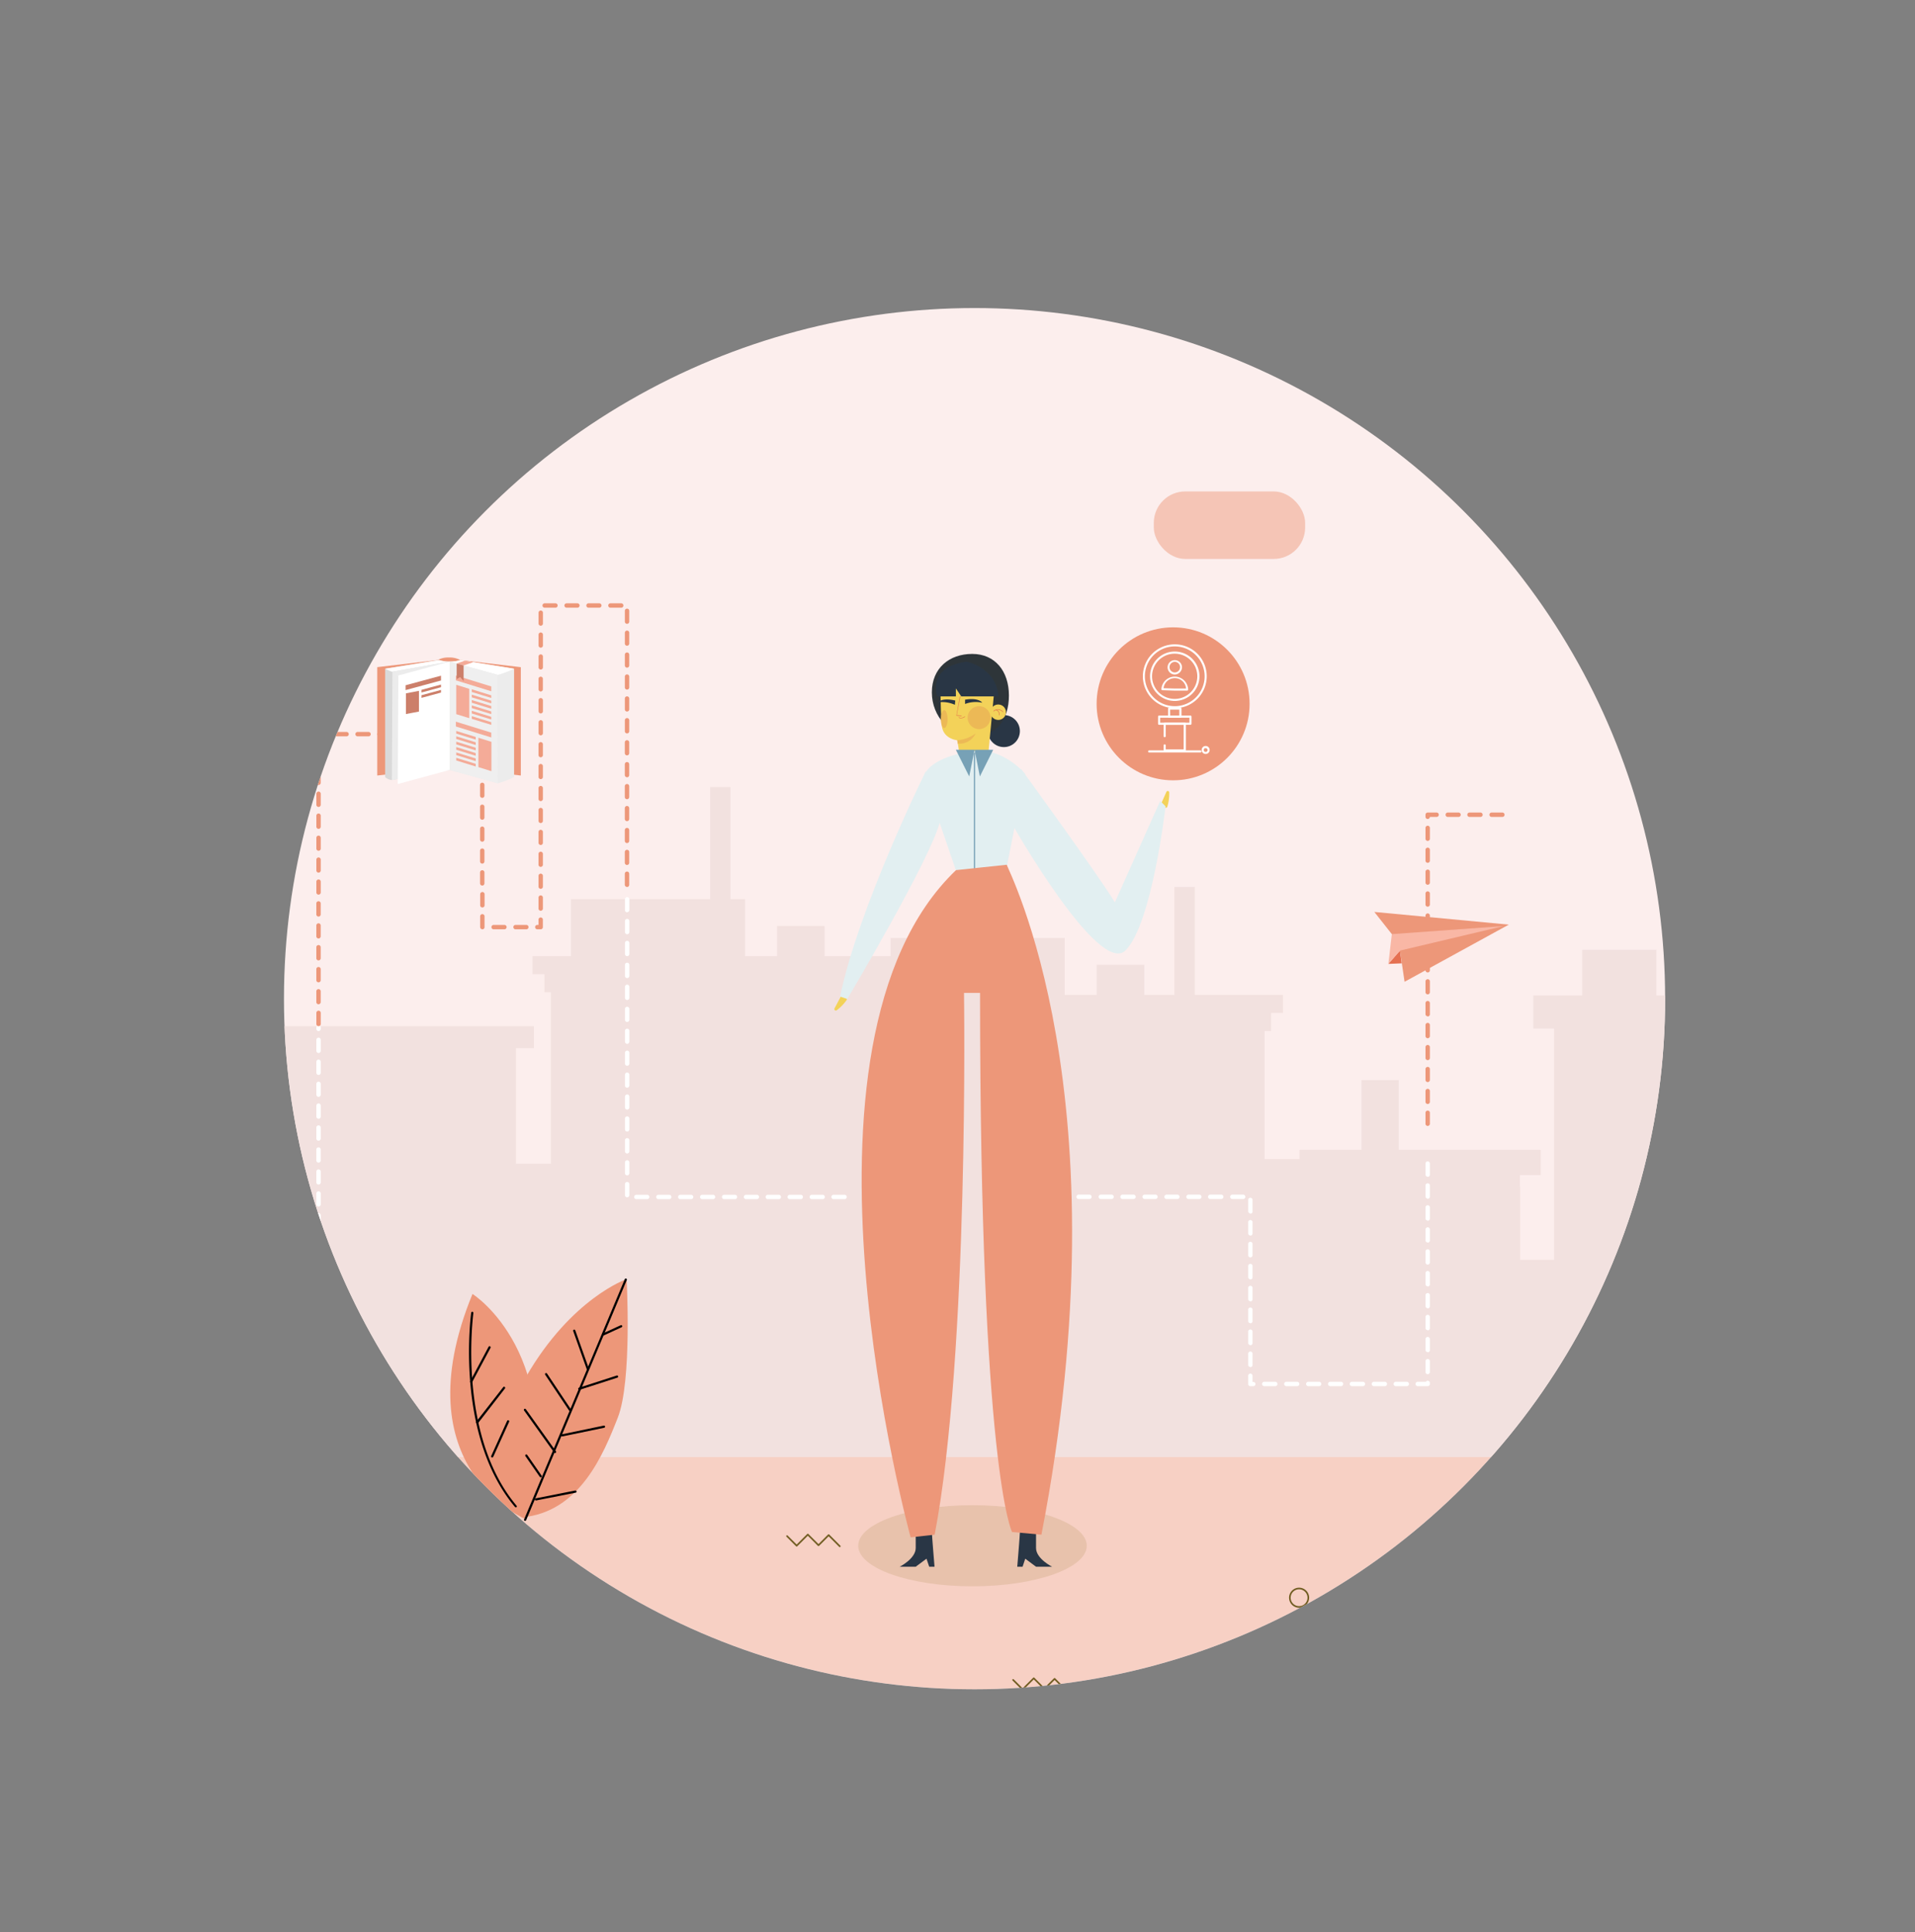 <svg xmlns="http://www.w3.org/2000/svg" xmlns:xlink="http://www.w3.org/1999/xlink" viewBox="0 0 532.56 537.33"><rect x="0" y="0" width="532.56" height="537.33" fill="#808080" stroke="none"/><defs><style>.cls-1{fill:none;}.cls-2{clip-path:url(#clip-path);}.cls-3{fill:#fceeed;}.cls-4{opacity:0.35;}.cls-24,.cls-5{fill:#ed9779;}.cls-6{fill:#715d22;}.cls-7{fill:#f2e1df;}.cls-8{fill:#f4d558;}.cls-9{fill:#1d1d1b;}.cls-10{opacity:0.28;}.cls-11{fill:#c19e6f;}.cls-12{fill:#f3d259;}.cls-13{fill:#e2eff1;}.cls-14{fill:#293645;}.cls-15{fill:#2e3539;}.cls-16{fill:#ecb956;}.cls-17{fill:#e57e4c;}.cls-18{fill:#77a1b6;}.cls-19{fill:#f5d458;}.cls-20,.cls-27{fill:#fff;}.cls-21{opacity:0.47;}.cls-22{fill:#e57051;}.cls-23{fill:#f9b7a5;}.cls-24,.cls-25,.cls-26,.cls-27,.cls-28,.cls-29,.cls-30,.cls-31{fill-rule:evenodd;}.cls-25{fill:#e29b3c;}.cls-26{fill:#ececec;}.cls-28{fill:#efefef;}.cls-29{fill:#d9d9d9;}.cls-30{fill:#f4ab98;}.cls-31{fill:#cc7f6a;}</style><clipPath id="clip-path" transform="translate(78.97 85.66)"><circle class="cls-1" cx="192.05" cy="192.05" r="192.05"></circle></clipPath></defs><g id="Capa_2" data-name="Capa 2"><g id="Capa_1-2" data-name="Capa 1"><g class="cls-2"><rect class="cls-3" x="1.56" width="530.99" height="535.42"></rect><g class="cls-4"><rect class="cls-5" x="0.24" y="402.54" width="530.51" height="128.06"></rect></g><path class="cls-6" d="M39.6,415.49a2.79,2.79,0,1,1,2.79-2.79A2.8,2.8,0,0,1,39.6,415.49Zm0-5.13a2.34,2.34,0,1,0,2.34,2.34A2.34,2.34,0,0,0,39.6,410.36Z" transform="translate(78.97 85.66)"></path><path class="cls-6" d="M-5,389.85a.2.2,0,0,1-.16-.07l-2.94-2.94-2.66,2.66a.22.22,0,0,1-.32,0l-2.81-2.82-2.94,2.94a.22.22,0,0,1-.32,0L-19.84,387a.22.22,0,0,1,0-.32.22.22,0,0,1,.32,0l2.48,2.48,2.93-2.94a.24.24,0,0,1,.33,0L-11,389l2.66-2.66a.24.24,0,0,1,.32,0l3.1,3.11a.22.22,0,0,1,0,.32A.2.2,0,0,1-5,389.85Z" transform="translate(78.97 85.66)"></path><path class="cls-6" d="M39.39,344a2.5,2.5,0,1,1,2.5-2.5A2.51,2.51,0,0,1,39.39,344Zm0-4.54a2,2,0,1,0,2,2A2,2,0,0,0,39.39,339.41Z" transform="translate(78.97 85.66)"></path><path class="cls-6" d="M149.82,404a2.79,2.79,0,1,1,2.79-2.79A2.8,2.8,0,0,1,149.82,404Zm0-5.13a2.34,2.34,0,1,0,2.33,2.34A2.33,2.33,0,0,0,149.82,398.89Z" transform="translate(78.97 85.66)"></path><path class="cls-6" d="M265.85,406.92a3.13,3.13,0,1,1,3.13-3.13A3.14,3.14,0,0,1,265.85,406.92Zm0-5.81a2.68,2.68,0,1,0,2.68,2.68A2.68,2.68,0,0,0,265.85,401.11Z" transform="translate(78.97 85.66)"></path><path class="cls-6" d="M282.31,361.42a2.79,2.79,0,1,1,2.79-2.79A2.8,2.8,0,0,1,282.31,361.42Zm0-5.13a2.34,2.34,0,1,0,2.33,2.34A2.33,2.33,0,0,0,282.31,356.29Z" transform="translate(78.97 85.66)"></path><path class="cls-6" d="M217.41,384.52a.26.26,0,0,1-.16-.07l-2.94-2.94-2.66,2.65a.22.22,0,0,1-.32,0l-2.81-2.81-2.94,2.94a.23.23,0,0,1-.32,0l-2.64-2.64a.24.24,0,0,1,0-.33.24.24,0,0,1,.32,0l2.48,2.48,2.94-2.93a.2.2,0,0,1,.16-.07h0a.2.2,0,0,1,.16.07l2.81,2.81,2.66-2.66a.24.24,0,0,1,.32,0l3.1,3.11a.22.22,0,0,1,0,.32A.24.24,0,0,1,217.41,384.52Z" transform="translate(78.97 85.66)"></path><path class="cls-6" d="M318.07,417.12a.24.24,0,0,1-.16-.07L315,414.11l-2.66,2.65a.22.22,0,0,1-.32,0L309.17,414l-2.93,2.94a.24.24,0,0,1-.33,0l-2.64-2.64a.23.23,0,0,1,.33-.33l2.48,2.48,2.93-2.93a.24.24,0,0,1,.33,0l2.81,2.81,2.65-2.66a.24.24,0,0,1,.33,0l3.1,3.1a.24.24,0,0,1-.16.4Z" transform="translate(78.97 85.66)"></path><path class="cls-6" d="M179.43,414.55a.27.27,0,0,1-.16-.06l-2.94-2.94-2.65,2.65a.24.24,0,0,1-.33,0l-2.81-2.81-2.94,2.94a.22.22,0,0,1-.32,0l-2.64-2.64a.24.24,0,0,1,0-.33.23.23,0,0,1,.32,0l2.48,2.48,2.94-2.94a.24.24,0,0,1,.32,0l2.81,2.82,2.66-2.66a.22.22,0,0,1,.32,0l3.11,3.1a.26.26,0,0,1,0,.33A.27.27,0,0,1,179.43,414.55Z" transform="translate(78.97 85.66)"></path><path class="cls-6" d="M154.58,344.56a.28.28,0,0,1-.17-.07l-2.94-2.94-2.65,2.65a.24.24,0,0,1-.33,0l-2.81-2.81-2.94,2.94a.22.22,0,0,1-.32,0l-2.64-2.64a.23.23,0,1,1,.32-.32l2.48,2.47,2.94-2.93a.22.22,0,0,1,.32,0l2.82,2.81,2.65-2.66a.24.24,0,0,1,.33,0l3.1,3.11a.22.22,0,0,1,0,.32A.28.28,0,0,1,154.58,344.56Z" transform="translate(78.97 85.66)"></path><polygon class="cls-7" points="522.64 176.78 497.21 176.78 497.21 187.34 502.18 187.34 502.18 350.34 497.16 350.34 497.16 234.13 481.07 234.13 481.07 121.41 466.71 121.41 466.71 213.04 464.17 213.04 464.17 276.82 460.64 276.82 460.64 264.11 440.01 264.11 440.01 276.82 426.4 276.82 426.4 286.02 432.2 286.02 432.2 350.34 422.75 350.34 422.75 330 422.68 330 422.68 326.77 428.47 326.77 428.47 319.73 388.98 319.73 388.98 300.37 378.62 300.37 378.62 319.73 361.39 319.73 361.39 322.32 351.68 322.32 351.68 290.37 351.68 286.72 353.49 286.72 353.49 281.69 356.79 281.69 356.79 276.66 332.25 276.66 332.25 246.64 326.59 246.64 326.59 276.66 318.22 276.66 318.22 268.28 304.99 268.28 304.99 276.66 296.1 276.66 296.1 260.82 247.68 260.82 247.68 265.88 229.33 265.88 229.33 257.49 216.1 257.49 216.1 265.88 207.21 265.88 207.21 250.03 203.15 250.03 203.15 218.88 197.49 218.88 197.49 250.03 158.79 250.03 158.79 265.88 148.1 265.88 148.1 270.9 151.4 270.9 151.4 275.93 153.22 275.93 153.22 279.58 153.22 323.6 143.5 323.6 143.5 291.49 148.48 291.49 148.48 285.37 75.48 285.37 75.48 269.86 58.58 269.86 58.58 285.37 54.76 285.37 54.76 246.64 40.77 246.64 40.77 285.37 38.87 285.37 38.87 260.46 18.12 260.46 18.12 285.37 15.34 285.37 15.34 291.49 18.12 291.49 18.12 295.26 10.65 295.26 10.65 201.75 0.29 201.75 0.29 295.26 0 295.26 0 405.19 530.75 405.19 530.75 176.78 522.64 176.78"></polygon><path class="cls-5" d="M67.37,336.84s-34.95-13.9-14.94-62.68C52.43,274.16,79.1,290.92,67.37,336.84Z" transform="translate(78.97 85.66)"></path><path class="cls-5" d="M66.11,336.29s-11.5-17.09,1.18-39.05,28-27.21,28-27.21,1.57,28.24-2.44,38.49S82.25,334.89,66.11,336.29Z" transform="translate(78.97 85.66)"></path><path d="M67.06,337.26a.2.2,0,0,1-.11,0,.31.31,0,0,1-.17-.4l28-66.81a.29.29,0,0,1,.4-.16.3.3,0,0,1,.16.39l-28,66.82A.3.3,0,0,1,67.06,337.26Z" transform="translate(78.97 85.66)"></path><path d="M84.53,295.38a.31.31,0,0,1-.29-.2l-3.8-10.7a.3.3,0,1,1,.57-.2L84.82,295a.31.31,0,0,1-.19.39Z" transform="translate(78.97 85.66)"></path><path d="M88.78,285.73a.32.32,0,0,1-.28-.17.31.31,0,0,1,.15-.41l5-2.29a.3.3,0,1,1,.26.55l-5,2.3Z" transform="translate(78.97 85.66)"></path><path d="M79.54,306.7a.33.33,0,0,1-.26-.13l-6.63-9.94a.3.3,0,1,1,.5-.34l6.64,9.94a.3.3,0,0,1-.08.42A.41.41,0,0,1,79.54,306.7Z" transform="translate(78.97 85.66)"></path><path d="M82.13,300.83a.3.3,0,0,1-.29-.21.29.29,0,0,1,.19-.38l10.51-3.39a.3.3,0,0,1,.38.2.3.3,0,0,1-.19.38l-10.51,3.39Z" transform="translate(78.97 85.66)"></path><path d="M75.38,318.39a.29.29,0,0,1-.24-.12l-8.37-11.71a.3.3,0,0,1,.07-.42.31.31,0,0,1,.43.07l8.36,11.7a.31.31,0,0,1-.07.43A.29.29,0,0,1,75.38,318.39Z" transform="translate(78.97 85.66)"></path><path d="M77.42,313.78a.31.31,0,0,1-.3-.24.29.29,0,0,1,.24-.36l11.58-2.41a.3.3,0,0,1,.36.24.32.32,0,0,1-.24.36l-11.58,2.4Z" transform="translate(78.97 85.66)"></path><path d="M71.4,325.15a.3.3,0,0,1-.25-.13l-4-5.76a.29.29,0,0,1,.08-.42.3.3,0,0,1,.42.08l4,5.76a.3.3,0,0,1-.08.42A.26.26,0,0,1,71.4,325.15Z" transform="translate(78.97 85.66)"></path><path d="M70.07,331.58a.31.31,0,0,1-.3-.25A.3.3,0,0,1,70,331l11-2.18a.32.32,0,0,1,.36.24.31.31,0,0,1-.24.36l-11,2.17Z" transform="translate(78.97 85.66)"></path><path d="M64.47,333.49a.3.3,0,0,1-.23-.11c-16.83-20-12.22-53.69-12.17-54a.31.31,0,0,1,.35-.26.31.31,0,0,1,.25.35c0,.33-4.61,33.78,12,53.55a.31.31,0,0,1,0,.43A.31.31,0,0,1,64.47,333.49Z" transform="translate(78.97 85.66)"></path><path d="M52.06,298.84l-.15,0a.3.3,0,0,1-.12-.41l5.09-9.53a.31.31,0,1,1,.54.29l-5.09,9.52A.3.3,0,0,1,52.06,298.84Z" transform="translate(78.97 85.66)"></path><path d="M53.71,310.17a.3.3,0,0,1-.18-.06.3.3,0,0,1-.05-.43l7.46-9.56a.31.31,0,1,1,.48.38L54,310.05A.29.29,0,0,1,53.71,310.17Z" transform="translate(78.97 85.66)"></path><path d="M57.91,319.62a.25.25,0,0,1-.12,0,.31.31,0,0,1-.15-.41l4.42-9.76a.32.32,0,0,1,.41-.15.31.31,0,0,1,.15.41l-4.43,9.76A.3.3,0,0,1,57.91,319.62Z" transform="translate(78.97 85.66)"></path><path class="cls-8" d="M287.58,372.05s-4.73-1-6.31,3.36,1.92,5.91,0,9.13-5.77,3.43-5.7,9.68,7.21,7.48,9.27,7.48,9.33-.48,9.33-7.89-5-6.8-4.18-10.91,2.67-3.92,1.77-7.58C291,372.25,287.58,372.05,287.58,372.05Z" transform="translate(78.97 85.66)"></path><path class="cls-9" d="M285.42,392.6h.05a.12.12,0,0,0,.09-.05l2.62-5a.1.1,0,1,0-.17-.09l-2.63,5A.1.1,0,0,0,285.42,392.6Z" transform="translate(78.97 85.66)"></path><path class="cls-9" d="M285,396.63l.06,0a.1.1,0,0,0,0-.14l-1.87-2.31a.1.1,0,0,0-.16.12l1.87,2.31A.09.09,0,0,0,285,396.63Z" transform="translate(78.97 85.66)"></path><path class="cls-9" d="M288.39,392.78a.1.1,0,0,0-.13,0l-3,5.53.25-14.09,0,0,1.72-3.27a.1.1,0,0,0-.17-.09l-1.57,3,.09-5,0,0h.05a.09.09,0,0,0,.08-.05l1.72-3.16a.1.1,0,1,0-.17-.09l-1.7,3.11.08-4.44a.09.09,0,0,0-.09-.1h0a.1.1,0,0,0-.1.1l-.1,6.06-1.64-2.14a.1.1,0,0,0-.14,0,.11.11,0,0,0,0,.14l1.75,2.29,0,0-.09,5.27-1.61-2.28a.1.1,0,1,0-.16.12l1.61,2.29a.13.13,0,0,0,.09,0l0,0,0,0-.08,4.44-1.69-2.32a.1.1,0,0,0-.16.12l1.7,2.33a.09.09,0,0,0,.08,0,.07.07,0,0,0,.06,0h0l-.46,26.31a.09.09,0,0,0,.1.1h0a.1.1,0,0,0,.1-.09l.32-18.15,0,0,3.13-5.79A.1.1,0,0,0,288.39,392.78Z" transform="translate(78.97 85.66)"></path><g class="cls-10"><ellipse class="cls-11" cx="270.45" cy="429.84" rx="31.78" ry="11.28"></ellipse></g><path class="cls-12" d="M245.65,138.71a12.75,12.75,0,0,0,.54-4,.41.41,0,0,0-.79-.16l-1.54,3.47s-.47,0,1.21.88A.42.42,0,0,0,245.65,138.71Z" transform="translate(78.97 85.66)"></path><path class="cls-12" d="M156.48,192.42a12.42,12.42,0,0,1-2.77,2.86.41.41,0,0,1-.61-.51l1.78-3.36s-.29-.37,1.43.41A.4.4,0,0,1,156.48,192.42Z" transform="translate(78.97 85.66)"></path><path class="cls-13" d="M205,128.17s21.61,29.67,26.07,37.09l12.61-28.2,1.49,1.49s-3.71,32.65-11.13,40.07-31.76-35.48-31.76-35.48Z" transform="translate(78.97 85.66)"></path><path class="cls-14" d="M204.67,340.36c0,.74-.74,9.65-.74,9.65h1.48l.74-2.23,3,2.23h4.46s-4.46-2.23-4.46-5.2v-4.45Z" transform="translate(78.97 85.66)"></path><path class="cls-14" d="M180.18,340.36c0,.74.74,9.65.74,9.65h-1.48l-.75-2.23-3,2.23h-4.45s4.45-2.23,4.45-5.2v-4.45Z" transform="translate(78.97 85.66)"></path><circle class="cls-14" cx="279.18" cy="203.3" r="4.45"></circle><path class="cls-15" d="M180.18,106.88c0,6.76,5.15,12.25,11.5,12.25s9.93-4.62,9.93-11.38-3.86-11.57-10.21-11.57S180.18,100.12,180.18,106.88Z" transform="translate(78.97 85.66)"></path><path class="cls-12" d="M188,126.18a42.52,42.52,0,0,0-.78-6s-3.95-.3-4.3-4.2-.37-12.89-.37-12.89l7.06-3.71,8.05,5.74-2,21.06Z" transform="translate(78.97 85.66)"></path><path class="cls-16" d="M187.25,120.18a9.79,9.79,0,0,0,5.12-1.9,5,5,0,0,1-5,2.85Z" transform="translate(78.97 85.66)"></path><ellipse class="cls-16" cx="262.59" cy="199.97" rx="0.94" ry="2.49"></ellipse><path class="cls-14" d="M189.41,108.91l0,1.19a8.34,8.34,0,0,1,4.78-.35S193.26,108.25,189.41,108.91Z" transform="translate(78.97 85.66)"></path><path class="cls-14" d="M186.69,109.15l-.11,1.18a8.38,8.38,0,0,0-4.74-.66S182.89,108.24,186.69,109.15Z" transform="translate(78.97 85.66)"></path><circle class="cls-16" cx="272.28" cy="199.56" r="3.19"></circle><path class="cls-17" d="M187,113.36l1.36.13a.09.09,0,0,0,.1-.08.09.09,0,0,0-.08-.09l-1.27-.13,1-5.15a.09.09,0,0,0-.17,0L187,113.25a.08.08,0,0,0,0,.07A.09.09,0,0,0,187,113.36Z" transform="translate(78.97 85.66)"></path><path class="cls-17" d="M188.25,114.09a1,1,0,0,1-.59-.17.09.09,0,0,1,0-.11.08.08,0,0,1,.11,0c.64.42,1.51-.22,1.52-.23s.09,0,.11,0a.08.08,0,0,1,0,.11A2.16,2.16,0,0,1,188.25,114.09Z" transform="translate(78.97 85.66)"></path><circle class="cls-12" cx="277.61" cy="198.05" r="2.15"></circle><path class="cls-17" d="M197.31,112.09s0,0,0,.06a.07.07,0,0,0,.11,0,1.74,1.74,0,0,1,2.44.18.08.08,0,0,0,.12,0,.08.08,0,0,0,0-.11,1.89,1.89,0,0,0-2.66-.2A.05.05,0,0,0,197.31,112.09Z" transform="translate(78.97 85.66)"></path><path class="cls-17" d="M197.91,111.75a.08.08,0,0,0,.06.09,1.11,1.11,0,0,1,.85,1.3.08.08,0,0,0,.06.1.09.09,0,0,0,.1-.06,1.26,1.26,0,0,0-1-1.5.08.08,0,0,0-.1.06Z" transform="translate(78.97 85.66)"></path><path class="cls-14" d="M189.83,98.34s8.16,1.49,8.9,9.65H188.34l-1.48-2.22V108h-5.2S178.69,99.83,189.83,98.34Z" transform="translate(78.97 85.66)"></path><path class="cls-13" d="M194.28,122.9a20.25,20.25,0,0,1,11.87,6.68l-5.19,26-14.1.75-8.91-26S178.69,124.38,194.28,122.9Z" transform="translate(78.97 85.66)"></path><polygon class="cls-18" points="276.21 208.49 271.02 208.49 272.5 215.91 276.21 208.49"></polygon><polygon class="cls-18" points="265.82 208.49 271.02 208.49 269.54 215.91 265.82 208.49"></polygon><rect class="cls-18" x="270.85" y="209.3" width="0.34" height="32.66"></rect><path class="cls-5" d="M201,154.81c0,.74,33.4,63.83,9.65,186.29l-8.17-.74s-8.9-17.07-8.9-149.92h-4.46s1.49,100.19-8.16,150.66l-6.68.74s-37.85-137.3,12.62-185.54Z" transform="translate(78.97 85.66)"></path><path class="cls-13" d="M178.47,128.85s-18.63,37.66-23.82,62.61l2,.68S180,153,182.55,142.46Z" transform="translate(78.97 85.66)"></path><path class="cls-19" d="M-66.68,290.92s18.34-12.67,40-1.63S-3.46,318.83-3.46,323c1.53,17.06-12.19,39.39,34.15,51.08s63.42,35.48,63.42,61.8v15.77l-172.84-1.91v-148S-72.73,293.93-66.68,290.92Z" transform="translate(78.97 85.66)"></path><path class="cls-20" d="M86.4,444.94H85.18v-6c0-29.66-21.77-50.83-63-61.22-37.56-9.47-36.15-26.2-34.91-41a62.26,62.26,0,0,0,.31-10.65c0-3.65-1.11-22.14-22.89-33.24-21.1-10.75-39.2,1.46-39.38,1.58l-.07.05a18.7,18.7,0,0,0-2.09,1.22l-.68-1a19.62,19.62,0,0,1,2.19-1.28c1-.65,19.32-12.48,40.58-1.65C-12.31,303.2-11.17,322.32-11.17,326a63.06,63.06,0,0,1-.31,10.81c-1.26,15-2.57,30.46,34,39.68,29.15,7.35,63.89,24.15,63.89,62.4Z" transform="translate(78.97 85.66)"></path><g class="cls-21"><rect class="cls-5" x="241.9" y="51.01" width="42.09" height="18.77" rx="8.74" transform="translate(604.86 206.44) rotate(-180)"></rect></g><path class="cls-20" d="M9.08,270.64H6a.61.61,0,1,1,0-1.22h3a.61.61,0,0,1,0,1.22Zm-6.09,0H-.06A.61.61,0,0,1-.67,270a.61.61,0,0,1,.61-.61H3a.61.61,0,1,1,0,1.22Zm-6.1,0H-6.16a.61.61,0,0,1-.61-.61.61.61,0,0,1,.61-.61h3.05a.61.61,0,0,1,.61.61A.61.61,0,0,1-3.11,270.64Zm-6.1,0h-3a.61.61,0,0,1-.61-.61.61.61,0,0,1,.61-.61h3a.61.61,0,0,1,.61.61A.61.61,0,0,1-9.21,270.64Zm-6.09,0h-3.05A.61.61,0,0,1-19,270a.61.61,0,0,1,.61-.61h3.05a.61.61,0,0,1,.61.61A.61.61,0,0,1-15.3,270.64Zm-6.1,0h-3.05a.61.61,0,0,1-.61-.61.61.61,0,0,1,.61-.61h3.05a.61.61,0,0,1,.61.61A.61.61,0,0,1-21.4,270.64Zm-6.1,0h-3.05a.61.61,0,0,1-.61-.61.61.61,0,0,1,.61-.61h3.05a.61.61,0,0,1,.61.61A.61.61,0,0,1-27.5,270.64Zm-6.1,0h-3a.61.61,0,0,1-.61-.61.61.61,0,0,1,.61-.61h3A.61.61,0,0,1-33,270,.61.61,0,0,1-33.6,270.64Zm43.22-2.51a.61.61,0,0,1-.61-.61v-3a.61.61,0,0,1,.61-.61.61.61,0,0,1,.61.61v3A.61.61,0,0,1,9.62,268.13Zm0-6.1a.61.61,0,0,1-.61-.61v-3.05a.62.62,0,0,1,.61-.61.61.61,0,0,1,.61.61v3.05A.61.61,0,0,1,9.62,262Zm0-6.09a.62.62,0,0,1-.61-.61v-3.05a.61.61,0,0,1,.61-.61.61.61,0,0,1,.61.61v3.05A.61.61,0,0,1,9.62,255.94Zm0-6.1a.61.61,0,0,1-.61-.61v-3a.61.61,0,0,1,.61-.61.61.61,0,0,1,.61.61v3A.61.61,0,0,1,9.62,249.84Zm0-6.1a.61.61,0,0,1-.61-.61v-3a.62.62,0,0,1,.61-.61.61.61,0,0,1,.61.61v3A.61.61,0,0,1,9.62,243.74Zm0-6.1A.61.61,0,0,1,9,237v-3a.61.61,0,0,1,.61-.61.61.61,0,0,1,.61.61v3A.6.6,0,0,1,9.62,237.64Zm0-6.09a.61.61,0,0,1-.61-.61v-3.05a.61.61,0,0,1,.61-.61.61.61,0,0,1,.61.61v3.05A.61.61,0,0,1,9.62,231.55Zm0-6.1a.61.61,0,0,1-.61-.61v-3.05a.62.62,0,0,1,.61-.61.61.61,0,0,1,.61.61v3.05A.61.61,0,0,1,9.62,225.45Zm0-6.1a.61.61,0,0,1-.61-.61v-3a.61.61,0,0,1,.61-.61.61.61,0,0,1,.61.61v3A.61.61,0,0,1,9.62,219.35Zm0-6.09a.62.62,0,0,1-.61-.61V209.6a.61.61,0,0,1,.61-.61.61.61,0,0,1,.61.61v3.05A.61.61,0,0,1,9.62,213.26Zm0-6.1a.61.61,0,0,1-.61-.61V203.5a.62.62,0,0,1,.61-.61.61.61,0,0,1,.61.61v3.05A.61.61,0,0,1,9.62,207.16Zm0-6.1a.61.61,0,0,1-.61-.61v-.36a.61.61,0,0,1,.61-.61.61.61,0,0,1,.61.61v.36A.61.61,0,0,1,9.62,201.06Z" transform="translate(78.97 85.66)"></path><path class="cls-20" d="M155.9,247.8h-3.05a.61.61,0,0,1,0-1.22h3.05a.61.61,0,0,1,0,1.22Zm-6.1,0h-3a.61.61,0,0,1,0-1.22h3a.61.61,0,0,1,0,1.22Zm-6.09,0h-3.05a.61.61,0,0,1,0-1.22h3.05a.61.61,0,0,1,0,1.22Zm-6.1,0h-3.05a.61.61,0,0,1,0-1.22h3.05a.61.61,0,0,1,0,1.22Zm-6.1,0h-3a.61.61,0,1,1,0-1.22h3a.61.61,0,0,1,0,1.22Zm-6.09,0h-3a.61.61,0,1,1,0-1.22h3a.61.61,0,1,1,0,1.22Zm-6.1,0h-3a.61.61,0,1,1,0-1.22h3a.61.61,0,0,1,0,1.22Zm-6.1,0h-3a.61.61,0,0,1,0-1.22h3a.61.61,0,1,1,0,1.22Zm-6.09,0h-3a.61.61,0,1,1,0-1.22h3a.61.61,0,1,1,0,1.22Zm-6.1,0H98a.61.61,0,1,1,0-1.22h3a.61.61,0,1,1,0,1.22Zm-5.59-.51a.61.61,0,0,1-.61-.61v-3.05a.61.61,0,0,1,1.22,0v3.05A.61.61,0,0,1,95.44,247.29Zm0-6.1a.61.61,0,0,1-.61-.61v-3a.61.61,0,0,1,1.22,0v3A.61.61,0,0,1,95.44,241.19Zm0-6.09a.61.61,0,0,1-.61-.61v-3.05a.61.61,0,0,1,1.22,0v3.05A.61.61,0,0,1,95.44,235.1Zm0-6.1a.61.61,0,0,1-.61-.61v-3a.61.61,0,1,1,1.22,0v3A.61.61,0,0,1,95.44,229Zm0-6.1a.61.61,0,0,1-.61-.61v-3a.61.61,0,1,1,1.22,0v3A.61.61,0,0,1,95.44,222.9Zm0-6.09a.61.61,0,0,1-.61-.61v-3a.61.61,0,1,1,1.22,0v3A.61.61,0,0,1,95.44,216.81Zm0-6.1a.61.61,0,0,1-.61-.61v-3a.61.61,0,1,1,1.22,0v3A.61.61,0,0,1,95.44,210.71Zm0-6.1a.61.61,0,0,1-.61-.61V201a.61.61,0,0,1,1.22,0V204A.61.61,0,0,1,95.44,204.61Zm0-6.09a.61.61,0,0,1-.61-.61v-3a.61.61,0,1,1,1.22,0v3A.61.61,0,0,1,95.44,198.52Zm0-6.1a.61.61,0,0,1-.61-.61v-3.05a.61.61,0,0,1,1.22,0v3.05A.61.61,0,0,1,95.44,192.42Zm0-6.1a.61.61,0,0,1-.61-.61v-3.05a.61.61,0,0,1,1.22,0v3.05A.61.61,0,0,1,95.44,186.32Zm0-6.09a.61.61,0,0,1-.61-.61v-3.05a.61.61,0,0,1,1.22,0v3.05A.61.61,0,0,1,95.44,180.23Zm0-6.1a.61.61,0,0,1-.61-.61v-3.05a.61.61,0,0,1,1.22,0v3.05A.61.61,0,0,1,95.44,174.13Zm0-6.1a.61.61,0,0,1-.61-.61v-3a.61.61,0,1,1,1.22,0v3A.61.61,0,0,1,95.44,168Z" transform="translate(78.97 85.66)"></path><path class="cls-20" d="M318.07,299.8H315.3a.61.61,0,0,1-.61-.61.61.61,0,0,1,.61-.61h2.26a.58.58,0,0,1,.51-.28.61.61,0,0,1,.61.61v.28A.61.61,0,0,1,318.07,299.8Zm-5.82,0H309.2a.61.61,0,0,1-.61-.61.62.62,0,0,1,.61-.61h3.05a.61.61,0,0,1,.61.61A.61.61,0,0,1,312.25,299.8Zm-6.09,0h-3.05a.61.61,0,0,1-.61-.61.61.61,0,0,1,.61-.61h3.05a.61.61,0,0,1,.6.61A.6.6,0,0,1,306.16,299.8Zm-6.1,0H297a.61.61,0,0,1-.61-.61.61.61,0,0,1,.61-.61h3.05a.61.61,0,0,1,.61.61A.61.61,0,0,1,300.06,299.8Zm-6.1,0h-3a.61.61,0,0,1-.61-.61.62.62,0,0,1,.61-.61h3a.61.61,0,0,1,.61.61A.61.61,0,0,1,294,299.8Zm-6.1,0h-3a.61.61,0,0,1-.61-.61.61.61,0,0,1,.61-.61h3a.61.61,0,0,1,.61.61A.61.61,0,0,1,287.86,299.8Zm-6.09,0h-3a.61.61,0,0,1-.61-.61.61.61,0,0,1,.61-.61h3a.62.62,0,0,1,.61.61A.61.61,0,0,1,281.77,299.8Zm-6.1,0h-3.05a.61.61,0,0,1-.61-.61.61.61,0,0,1,.61-.61h3.05a.61.61,0,0,1,.61.61A.61.61,0,0,1,275.67,299.8Zm-6.1,0h-.82a.6.6,0,0,1-.6-.61V297a.61.61,0,1,1,1.21,0v1.62h.21a.61.61,0,0,1,.61.61A.61.61,0,0,1,269.57,299.8Zm48.5-3.33a.61.61,0,0,1-.61-.61v-3a.61.61,0,0,1,1.22,0v3A.61.61,0,0,1,318.07,296.47Zm-49.32-2a.6.6,0,0,1-.6-.61v-3a.61.61,0,1,1,1.21,0v3A.61.61,0,0,1,268.75,294.52Zm49.32-4.14a.61.61,0,0,1-.61-.61v-3a.61.61,0,0,1,1.22,0v3A.61.61,0,0,1,318.07,290.38Zm-49.32-1.95a.61.61,0,0,1-.6-.61v-3.05a.61.61,0,1,1,1.21,0v3.05A.61.61,0,0,1,268.75,288.43Zm49.32-4.15a.61.61,0,0,1-.61-.61v-3.05a.61.61,0,0,1,1.22,0v3.05A.61.61,0,0,1,318.07,284.28Zm-49.32-1.95a.6.6,0,0,1-.6-.61v-3.05a.61.61,0,1,1,1.21,0v3.05A.61.61,0,0,1,268.75,282.33Zm49.32-4.15a.61.61,0,0,1-.61-.61v-3a.61.61,0,1,1,1.22,0v3A.61.61,0,0,1,318.07,278.18Zm-49.32-1.95a.6.6,0,0,1-.6-.61v-3a.61.61,0,1,1,1.21,0v3A.61.61,0,0,1,268.75,276.23Zm49.32-4.14a.61.61,0,0,1-.61-.61v-3.05a.61.61,0,0,1,1.22,0v3.05A.61.61,0,0,1,318.07,272.09Zm-49.32-1.95a.61.61,0,0,1-.6-.61v-3a.61.61,0,1,1,1.21,0v3A.61.61,0,0,1,268.75,270.14ZM318.07,266a.61.61,0,0,1-.61-.61v-3.05a.61.61,0,1,1,1.22,0v3.05A.61.61,0,0,1,318.07,266ZM268.75,264a.6.6,0,0,1-.6-.61v-3.05a.61.61,0,1,1,1.21,0v3.05A.61.61,0,0,1,268.75,264Zm49.32-4.15a.61.61,0,0,1-.61-.61v-3a.61.61,0,0,1,1.22,0v3A.61.61,0,0,1,318.07,259.89Zm-49.32-1.95a.6.6,0,0,1-.6-.61v-3a.61.61,0,1,1,1.21,0v3A.61.61,0,0,1,268.75,257.94Zm49.32-4.14a.61.61,0,0,1-.61-.61v-3.05a.61.61,0,0,1,1.22,0v3.05A.61.61,0,0,1,318.07,253.8Zm-49.32-2a.61.61,0,0,1-.6-.61v-3.05a.61.61,0,1,1,1.21,0v3.05A.61.61,0,0,1,268.75,251.85Zm-2-4h-3a.61.61,0,0,1,0-1.22h3a.61.61,0,1,1,0,1.22Zm-6.1,0h-3.05a.61.61,0,0,1,0-1.22h3.05a.61.61,0,0,1,0,1.22Zm-6.1,0h-3a.61.61,0,1,1,0-1.22h3a.61.61,0,0,1,0,1.22Zm-6.1,0h-3a.61.61,0,0,1,0-1.22h3a.61.61,0,0,1,0,1.22Zm-6.09,0h-3a.61.61,0,0,1,0-1.22h3a.61.61,0,0,1,0,1.22Zm-6.1,0h-3.05a.61.61,0,0,1,0-1.22h3.05a.61.61,0,0,1,0,1.22Zm-6.1,0h-3a.61.61,0,0,1,0-1.22h3a.61.61,0,0,1,0,1.22Zm-6.09,0H221a.61.61,0,0,1,0-1.22H224a.61.61,0,0,1,0,1.22Zm94-.1a.61.61,0,0,1-.61-.61V244a.61.61,0,0,1,1.22,0v3.05A.61.61,0,0,1,318.07,247.7Zm0-6.1a.61.61,0,0,1-.61-.61v-3.05a.61.61,0,0,1,1.22,0V241A.61.61,0,0,1,318.07,241.6Z" transform="translate(78.97 85.66)"></path><path class="cls-5" d="M9.62,199.7a.61.61,0,0,1-.61-.61V196a.62.62,0,0,1,.61-.61.61.61,0,0,1,.61.61v3.05A.61.61,0,0,1,9.62,199.7Zm0-6.1A.61.61,0,0,1,9,193v-3a.61.61,0,0,1,.61-.61.61.61,0,0,1,.61.61v3A.61.61,0,0,1,9.62,193.6Zm0-6.09A.62.62,0,0,1,9,186.9v-3.05a.61.61,0,0,1,.61-.61.61.61,0,0,1,.61.61v3.05A.61.61,0,0,1,9.62,187.51Zm0-6.1A.61.61,0,0,1,9,180.8v-3.05a.61.61,0,0,1,.61-.61.61.61,0,0,1,.61.61v3.05A.61.61,0,0,1,9.62,181.41Zm0-6.1A.61.61,0,0,1,9,174.7v-3a.62.62,0,0,1,.61-.61.61.61,0,0,1,.61.61v3A.61.61,0,0,1,9.62,175.31Zm61.78-2.55h-.94a.61.61,0,0,1-.61-.61.61.61,0,0,1,.61-.61h.33V170A.61.61,0,0,1,72,170v2.11A.61.61,0,0,1,71.4,172.76Zm-4,0h-3a.62.62,0,0,1-.61-.61.61.61,0,0,1,.61-.61h3a.61.61,0,0,1,.61.61A.61.61,0,0,1,67.41,172.76Zm-6.09,0h-3a.61.61,0,0,1-.61-.61.61.61,0,0,1,.61-.61h3a.61.61,0,0,1,.61.61A.62.62,0,0,1,61.32,172.76Zm-6.1,0a.65.65,0,0,1-.65-.61v-3a.61.61,0,0,1,.61-.61.61.61,0,0,1,.61.61V172a.32.32,0,0,1,0,.14A.6.6,0,0,1,55.22,172.76Zm-45.6-3.54a.62.62,0,0,1-.61-.61v-3.05a.61.61,0,0,1,.61-.61.61.61,0,0,1,.61.61v3.05A.61.61,0,0,1,9.62,169.22ZM71.4,167.6a.61.61,0,0,1-.61-.61v-3.05a.61.61,0,0,1,1.22,0V167A.61.61,0,0,1,71.4,167.6Zm-16.22-.91a.61.61,0,0,1-.61-.61V163a.62.62,0,0,1,.61-.61.61.61,0,0,1,.61.61v3.05A.61.61,0,0,1,55.18,166.69ZM9.62,163.12a.61.61,0,0,1-.61-.61v-3a.61.61,0,0,1,.61-.61.61.61,0,0,1,.61.61v3A.61.61,0,0,1,9.62,163.12ZM71.4,161.5a.61.61,0,0,1-.61-.61v-3a.61.61,0,0,1,1.22,0v3A.61.61,0,0,1,71.4,161.5Zm24-.53a.61.61,0,0,1-.61-.61v-3.05a.61.61,0,0,1,1.22,0v3.05A.61.61,0,0,1,95.44,161Zm-40.26-.37a.62.62,0,0,1-.61-.61v-3.05a.61.61,0,0,1,.61-.61.61.61,0,0,1,.61.61V160A.61.61,0,0,1,55.18,160.6ZM9.62,157a.61.61,0,0,1-.61-.61v-3a.62.62,0,0,1,.61-.61.61.61,0,0,1,.61.61v3A.61.61,0,0,1,9.62,157ZM71.4,155.4a.61.61,0,0,1-.61-.61v-3a.61.61,0,0,1,1.22,0v3A.61.61,0,0,1,71.4,155.4Zm24-.53a.61.61,0,0,1-.61-.61v-3a.61.61,0,1,1,1.22,0v3A.61.61,0,0,1,95.44,154.87Zm-40.26-.37a.61.61,0,0,1-.61-.61v-3a.61.61,0,0,1,.61-.61.61.61,0,0,1,.61.61v3A.61.61,0,0,1,55.18,154.5ZM9.62,150.92a.61.61,0,0,1-.61-.6v-3a.61.61,0,0,1,.61-.61.61.61,0,0,1,.61.61v3A.6.6,0,0,1,9.62,150.92Zm61.78-1.61a.61.61,0,0,1-.61-.61v-3a.61.61,0,0,1,1.22,0v3A.61.61,0,0,1,71.4,149.31Zm24-.53a.61.61,0,0,1-.61-.61v-3a.61.61,0,0,1,1.22,0v3A.61.61,0,0,1,95.44,148.78Zm-40.26-.38a.61.61,0,0,1-.61-.61v-3a.62.62,0,0,1,.61-.61.61.61,0,0,1,.61.61v3A.61.61,0,0,1,55.18,148.4ZM9.62,144.83a.62.62,0,0,1-.61-.61v-3.05a.61.61,0,0,1,.61-.61.61.61,0,0,1,.61.61v3.05A.61.61,0,0,1,9.62,144.83Zm61.78-1.62a.61.61,0,0,1-.61-.61v-3a.61.61,0,0,1,1.22,0v3A.61.61,0,0,1,71.4,143.21Zm24-.53a.61.61,0,0,1-.61-.61v-3a.61.61,0,0,1,1.22,0v3A.61.61,0,0,1,95.44,142.68Zm-40.26-.38a.61.61,0,0,1-.61-.61v-3a.61.61,0,0,1,.61-.61.61.61,0,0,1,.61.61v3A.61.61,0,0,1,55.18,142.3ZM9.62,138.73a.61.61,0,0,1-.61-.61v-3.05a.62.62,0,0,1,.61-.61.61.61,0,0,1,.61.61v3.05A.61.61,0,0,1,9.62,138.73Zm61.78-1.62a.61.61,0,0,1-.61-.61v-3a.61.61,0,0,1,1.22,0v3A.61.61,0,0,1,71.4,137.11Zm24-.53a.61.61,0,0,1-.61-.61v-3a.61.61,0,0,1,1.22,0v3A.61.61,0,0,1,95.44,136.58Zm-40.26-.37a.62.62,0,0,1-.61-.61v-3a.61.61,0,0,1,.61-.61.61.61,0,0,1,.61.61v3A.61.61,0,0,1,55.18,136.21ZM9.62,132.63A.61.61,0,0,1,9,132v-3a.61.61,0,0,1,.61-.61.61.61,0,0,1,.61.61v3A.61.61,0,0,1,9.62,132.63ZM71.4,131a.61.61,0,0,1-.61-.61v-3a.61.61,0,0,1,1.22,0v3A.61.61,0,0,1,71.4,131Zm24-.53a.61.61,0,0,1-.61-.61v-3a.61.61,0,0,1,1.22,0v3A.61.61,0,0,1,95.44,130.49Zm-40.26-.38a.61.61,0,0,1-.61-.61v-3a.62.62,0,0,1,.61-.61.61.61,0,0,1,.61.61v3A.61.61,0,0,1,55.18,130.11ZM9.62,126.54a.62.62,0,0,1-.61-.61v-3.05a.61.61,0,0,1,.61-.61.61.61,0,0,1,.61.61v3.05A.61.61,0,0,1,9.62,126.54Zm61.78-1.62a.61.61,0,0,1-.61-.61v-3a.61.61,0,0,1,1.22,0v3A.61.61,0,0,1,71.4,124.92Zm24-.53a.61.61,0,0,1-.61-.61v-3a.61.61,0,0,1,1.22,0v3A.61.61,0,0,1,95.44,124.39ZM55.18,124a.61.61,0,0,1-.61-.61v-3a.61.61,0,0,1,.61-.61.61.61,0,0,1,.61.61v3A.61.61,0,0,1,55.18,124ZM9.62,120.44a.61.61,0,0,1-.61-.61v-1.34a.61.61,0,0,1,.61-.61h1.71a.61.61,0,0,1,.61.61.62.62,0,0,1-.61.61h-1.1v.73A.61.61,0,0,1,9.62,120.44ZM54,119.1H51a.61.61,0,0,1-.61-.61.61.61,0,0,1,.61-.61h3a.61.61,0,0,1,.61.61A.62.62,0,0,1,54,119.1Zm-6.1,0h-3a.61.61,0,0,1-.61-.61.61.61,0,0,1,.61-.61h3a.61.61,0,0,1,.61.61A.61.61,0,0,1,47.91,119.1Zm-6.1,0H38.76a.62.62,0,0,1-.61-.61.61.61,0,0,1,.61-.61h3.05a.61.61,0,0,1,.61.61A.61.61,0,0,1,41.81,119.1Zm-6.1,0h-3a.61.61,0,0,1-.61-.61.61.61,0,0,1,.61-.61h3a.61.61,0,0,1,.61.61A.61.61,0,0,1,35.71,119.1Zm-6.09,0H26.57a.61.61,0,0,1-.61-.61.61.61,0,0,1,.61-.61h3.05a.61.61,0,0,1,.61.61A.62.62,0,0,1,29.62,119.1Zm-6.1,0H20.47a.62.62,0,0,1-.61-.61.61.61,0,0,1,.61-.61h3.05a.61.61,0,0,1,.61.61A.61.61,0,0,1,23.52,119.1Zm-6.1,0h-3a.61.61,0,0,1-.61-.61.61.61,0,0,1,.61-.61h3a.61.61,0,0,1,.61.61A.61.61,0,0,1,17.42,119.1Zm54-.28a.61.61,0,0,1-.61-.61v-3a.61.61,0,0,1,1.22,0v3A.61.61,0,0,1,71.4,118.82Zm24-.53a.61.61,0,0,1-.61-.61v-3.05a.61.61,0,0,1,1.22,0v3.05A.61.61,0,0,1,95.44,118.29Zm-24-5.56a.61.61,0,0,1-.61-.61v-3.05a.61.61,0,0,1,1.22,0v3.05A.61.61,0,0,1,71.4,112.73Zm24-.53a.61.61,0,0,1-.61-.61v-3a.61.61,0,0,1,1.22,0v3A.61.61,0,0,1,95.44,112.2Zm-24-5.57a.61.61,0,0,1-.61-.61v-3A.61.61,0,0,1,72,103v3A.61.61,0,0,1,71.4,106.63Zm24-.53a.61.61,0,0,1-.61-.61v-3a.61.61,0,0,1,1.22,0v3A.61.61,0,0,1,95.44,106.1Zm-24-5.57a.61.61,0,0,1-.61-.61v-3a.61.61,0,0,1,1.22,0v3A.61.61,0,0,1,71.4,100.53Zm24-.53a.61.61,0,0,1-.61-.61v-3a.61.61,0,0,1,1.22,0v3A.61.61,0,0,1,95.44,100Zm-24-5.56a.61.61,0,0,1-.61-.61v-3a.61.61,0,0,1,1.22,0v3A.61.61,0,0,1,71.4,94.44Zm24-.54a.6.6,0,0,1-.61-.6v-3a.61.61,0,0,1,1.22,0v3A.6.6,0,0,1,95.44,93.9Zm-24-5.56a.61.61,0,0,1-.61-.61v-3a.61.61,0,0,1,1.22,0v3A.61.61,0,0,1,71.4,88.34Zm24-.53a.61.61,0,0,1-.61-.61v-3a.61.61,0,0,1,1.22,0v3A.61.61,0,0,1,95.44,87.81Zm-1.62-4.48h-3a.61.61,0,0,1-.61-.61.61.61,0,0,1,.61-.61h3a.61.61,0,0,1,.61.61A.61.61,0,0,1,93.82,83.33Zm-6.09,0h-3a.61.61,0,0,1-.61-.61.61.61,0,0,1,.61-.61h3a.61.61,0,0,1,.61.61A.62.62,0,0,1,87.73,83.33Zm-6.1,0h-3a.62.62,0,0,1-.61-.61.61.61,0,0,1,.61-.61h3a.61.61,0,0,1,.61.61A.61.61,0,0,1,81.63,83.33Zm-6.1,0h-3a.61.61,0,0,1-.61-.61.61.61,0,0,1,.61-.61h3a.61.61,0,0,1,.61.61A.61.61,0,0,1,75.53,83.33Z" transform="translate(78.97 85.66)"></path><path class="cls-5" d="M318.07,227.44a.61.61,0,0,1-.61-.61v-3.05a.61.61,0,0,1,1.22,0v3.05A.61.61,0,0,1,318.07,227.44Zm0-6.1a.61.61,0,0,1-.61-.61v-3a.61.61,0,0,1,1.22,0v3A.61.61,0,0,1,318.07,221.34Zm0-6.1a.61.61,0,0,1-.61-.61v-3a.61.61,0,1,1,1.22,0v3A.61.61,0,0,1,318.07,215.24Zm0-6.1a.61.61,0,0,1-.61-.61v-3a.61.61,0,1,1,1.22,0v3A.61.61,0,0,1,318.07,209.14Zm0-6.09a.61.61,0,0,1-.61-.61v-3.05a.61.61,0,0,1,1.22,0v3.05A.61.61,0,0,1,318.07,203.05Zm0-6.1a.61.61,0,0,1-.61-.61v-3.05a.61.61,0,1,1,1.22,0v3.05A.61.61,0,0,1,318.07,197Zm0-6.1a.61.61,0,0,1-.61-.61v-3a.61.61,0,0,1,1.22,0v3A.61.61,0,0,1,318.07,190.85Zm0-6.09a.61.61,0,0,1-.61-.61V181.1a.61.61,0,0,1,1.22,0v3.05A.61.61,0,0,1,318.07,184.76Zm0-6.1a.61.61,0,0,1-.61-.61V175a.61.61,0,0,1,1.22,0v3.05A.61.61,0,0,1,318.07,178.66Zm0-6.1a.61.61,0,0,1-.61-.61v-3a.61.61,0,0,1,1.22,0v3A.61.61,0,0,1,318.07,172.56Zm0-6.09a.61.61,0,0,1-.61-.61v-3.05a.61.61,0,0,1,1.22,0v3.05A.61.61,0,0,1,318.07,166.47Zm0-6.1a.61.61,0,0,1-.61-.61v-3a.61.61,0,1,1,1.22,0v3A.61.61,0,0,1,318.07,160.37Zm0-6.1a.61.61,0,0,1-.61-.61v-3a.61.61,0,0,1,1.22,0v3A.61.61,0,0,1,318.07,154.27Zm0-6.09a.61.61,0,0,1-.61-.61v-3a.61.61,0,0,1,1.22,0v3A.61.61,0,0,1,318.07,148.18Zm0-6.1a.61.61,0,0,1-.61-.61v-.57a.61.61,0,0,1,.61-.61h2.48a.61.61,0,0,1,.61.61.61.61,0,0,1-.61.61h-1.87A.62.62,0,0,1,318.07,142.08Zm20.77-.57h-3a.6.6,0,0,1-.6-.61.61.61,0,0,1,.6-.61h3a.61.61,0,0,1,.61.61A.61.61,0,0,1,338.84,141.51Zm-6.09,0H329.7a.61.61,0,0,1-.61-.61.61.61,0,0,1,.61-.61h3.05a.62.62,0,0,1,.61.61A.61.61,0,0,1,332.75,141.51Zm-6.1,0h-3a.61.61,0,0,1-.61-.61.61.61,0,0,1,.61-.61h3a.61.61,0,0,1,.61.61A.61.61,0,0,1,326.65,141.51Z" transform="translate(78.97 85.66)"></path><circle class="cls-5" cx="326.24" cy="195.72" r="21.27"></circle><path class="cls-20" d="M250.55,123.31h-5.63a.29.29,0,0,1-.28-.29v-1.35a.29.29,0,1,1,.57,0v1.06h5v-6.84h-5V119a.29.29,0,1,1-.57,0V115.6a.29.29,0,0,1,.28-.29h5.63a.29.29,0,0,1,.28.29V123A.29.29,0,0,1,250.55,123.31Z" transform="translate(78.97 85.66)"></path><path class="cls-20" d="M254.87,123.59H240.6a.29.29,0,0,1,0-.58h14.27a.29.29,0,1,1,0,.58Z" transform="translate(78.97 85.66)"></path><path class="cls-20" d="M256.33,124a1.11,1.11,0,1,1,1.1-1.1A1.1,1.1,0,0,1,256.33,124Zm0-1.63a.53.53,0,0,0-.53.53.53.53,0,0,0,1.06,0A.53.53,0,0,0,256.33,122.41Z" transform="translate(78.97 85.66)"></path><path class="cls-20" d="M247.74,111.28a8.88,8.88,0,1,1,8.88-8.88A8.89,8.89,0,0,1,247.74,111.28Zm0-17.19a8.31,8.31,0,1,0,8.3,8.31A8.32,8.32,0,0,0,247.74,94.09Z" transform="translate(78.97 85.66)"></path><path class="cls-20" d="M247.74,109.26a6.87,6.87,0,1,1,6.86-6.86A6.87,6.87,0,0,1,247.74,109.26Zm0-13.15A6.29,6.29,0,1,0,254,102.4,6.3,6.3,0,0,0,247.74,96.11Z" transform="translate(78.97 85.66)"></path><path class="cls-20" d="M249.31,113.92h-3.15a.29.29,0,0,1-.29-.29v-2.25a.29.29,0,0,1,.29-.28h3.15a.29.29,0,0,1,.29.28v2.25A.29.29,0,0,1,249.31,113.92Zm-2.86-.57H249v-1.68h-2.57Z" transform="translate(78.97 85.66)"></path><path class="cls-20" d="M252.09,115.89h-8.71a.29.29,0,0,1-.29-.29v-2a.28.28,0,0,1,.29-.28h8.71a.28.28,0,0,1,.29.28v2A.29.29,0,0,1,252.09,115.89Zm-8.42-.58h8.14v-1.39h-8.14Z" transform="translate(78.97 85.66)"></path><path class="cls-20" d="M247.74,101.91a2,2,0,1,1,2-2A2.05,2.05,0,0,1,247.74,101.91Zm0-3.52a1.47,1.47,0,1,0,1.47,1.47A1.47,1.47,0,0,0,247.74,98.39Z" transform="translate(78.97 85.66)"></path><path class="cls-20" d="M251.17,106.39h-3.45l-3.43-.11a.29.29,0,0,1-.28-.3,3.73,3.73,0,0,1,7.45.12A.29.29,0,0,1,251.17,106.39Zm-3.43-.58h3.14a3.15,3.15,0,0,0-6.27-.1Z" transform="translate(78.97 85.66)"></path><polygon class="cls-22" points="389.33 264.35 389.8 267.88 386.1 268.04 389.33 264.35"></polygon><polygon class="cls-5" points="389.33 264.34 390.61 273.01 419.59 257.12 382.2 253.59 387.07 259.76 389.33 264.34"></polygon><polygon class="cls-23" points="387.07 259.76 418.14 257.52 389.33 264.34 386.1 268.04 387.07 259.76"></polygon><polygon class="cls-24" points="128 183.54 144.84 185.53 144.84 215.66 128 213.68 128 183.54"></polygon><polygon class="cls-25" points="123.7 183.54 139.63 185.88 139.63 216.01 123.7 213.68 123.7 183.54"></polygon><path class="cls-24" d="M49,128V97.88h0a5.94,5.94,0,0,0-3.12-.7,5.94,5.94,0,0,0-3.12.7V128a5.84,5.84,0,0,1,3.12-.7A5.84,5.84,0,0,1,49,128Z" transform="translate(78.97 85.66)"></path><polygon class="cls-24" points="121.76 183.54 104.91 185.52 104.91 215.66 121.76 213.68 121.76 183.54"></polygon><path class="cls-26" d="M46.08,98.31v30.13l13.42,3.72A24.63,24.63,0,0,0,64,130.43V100.3L49,97.88h0A9.16,9.16,0,0,1,46.08,98.31Z" transform="translate(78.97 85.66)"></path><path class="cls-27" d="M49,97.88l15,2.42A27.68,27.68,0,0,1,59.5,102L46.08,98.31a9.16,9.16,0,0,0,3-.43Z" transform="translate(78.97 85.66)"></path><path class="cls-28" d="M46.08,98.31v30.13l13.42,3.72-.15-30.07.15-.06Z" transform="translate(78.97 85.66)"></path><path class="cls-29" d="M43.13,97.88l-15,2.42v30.13a3.14,3.14,0,0,0,1.79.81l16.14-2.8V98.31a9.16,9.16,0,0,1-2.95-.43Z" transform="translate(78.97 85.66)"></path><path class="cls-27" d="M43.13,97.88l-15,2.42c.63.31,1.29.6,2,.87l15.94-2.86a9.16,9.16,0,0,1-2.95-.43Z" transform="translate(78.97 85.66)"></path><path class="cls-26" d="M46.08,98.31v30.13L30,131.25l.16-30.08-.16-.06Z" transform="translate(78.97 85.66)"></path><path class="cls-27" d="M46.08,98.31v30.13l-14.43,3.92.16-30.08-.16-.06Z" transform="translate(78.97 85.66)"></path><polygon class="cls-30" points="128.93 185.05 127 184.51 129.24 183.74 131.64 184.13 128.93 185.05"></polygon><polygon class="cls-31" points="122.64 187.89 122.64 189.23 112.79 191.9 112.79 190.56 122.64 187.89"></polygon><polygon class="cls-31" points="122.64 190.36 122.64 191.1 117.22 192.57 117.22 191.83 122.64 190.36"></polygon><polygon class="cls-31" points="122.64 191.85 122.64 192.59 117.22 194.06 117.22 193.32 122.64 191.85"></polygon><polygon class="cls-31" points="116.51 192.11 116.51 197.87 112.89 198.56 112.89 192.8 116.51 192.11"></polygon><polygon class="cls-30" points="136.62 190.89 136.62 192.23 126.78 189.19 126.78 187.84 136.62 190.89"></polygon><polygon class="cls-30" points="136.62 193.36 136.62 194.09 131.2 192.42 131.2 191.68 136.62 193.36"></polygon><polygon class="cls-30" points="136.62 194.85 136.62 195.59 131.2 193.91 131.2 193.17 136.62 194.85"></polygon><polygon class="cls-30" points="136.62 196.34 136.62 197.08 131.2 195.41 131.2 194.67 136.62 196.34"></polygon><polygon class="cls-30" points="136.62 197.84 136.62 198.58 131.2 196.9 131.2 196.16 136.62 197.84"></polygon><polygon class="cls-30" points="136.62 199.34 136.62 200.07 131.2 198.4 131.2 197.66 136.62 199.34"></polygon><polygon class="cls-30" points="136.62 200.83 136.62 201.57 131.2 199.89 131.2 199.15 136.62 200.83"></polygon><polygon class="cls-30" points="130.5 191.55 130.5 199.71 126.88 198.59 126.88 190.43 130.5 191.55"></polygon><polygon class="cls-30" points="136.66 206.29 136.66 214.44 133.04 213.32 133.04 205.16 136.66 206.29"></polygon><polygon class="cls-30" points="136.62 203.73 136.62 205.07 126.78 202.02 126.78 200.68 136.62 203.73"></polygon><polygon class="cls-30" points="132.3 204.94 132.3 205.67 126.88 204 126.88 203.26 132.3 204.94"></polygon><polygon class="cls-30" points="132.3 206.43 132.3 207.17 126.88 205.49 126.88 204.75 132.3 206.43"></polygon><polygon class="cls-30" points="132.3 207.93 132.3 208.66 126.88 206.99 126.88 206.25 132.3 207.93"></polygon><polygon class="cls-30" points="132.3 209.42 132.3 210.16 126.88 208.48 126.88 207.74 132.3 209.42"></polygon><polygon class="cls-30" points="132.3 210.91 132.3 211.65 126.88 209.97 126.88 209.24 132.3 210.91"></polygon><polygon class="cls-30" points="132.3 212.41 132.3 213.15 126.88 211.47 126.88 210.73 132.3 212.41"></polygon><polygon class="cls-31" points="128.93 185.05 127 184.51 127 188.84 127.96 188.29 128.93 189.38 128.93 185.05"></polygon></g></g></g></svg>